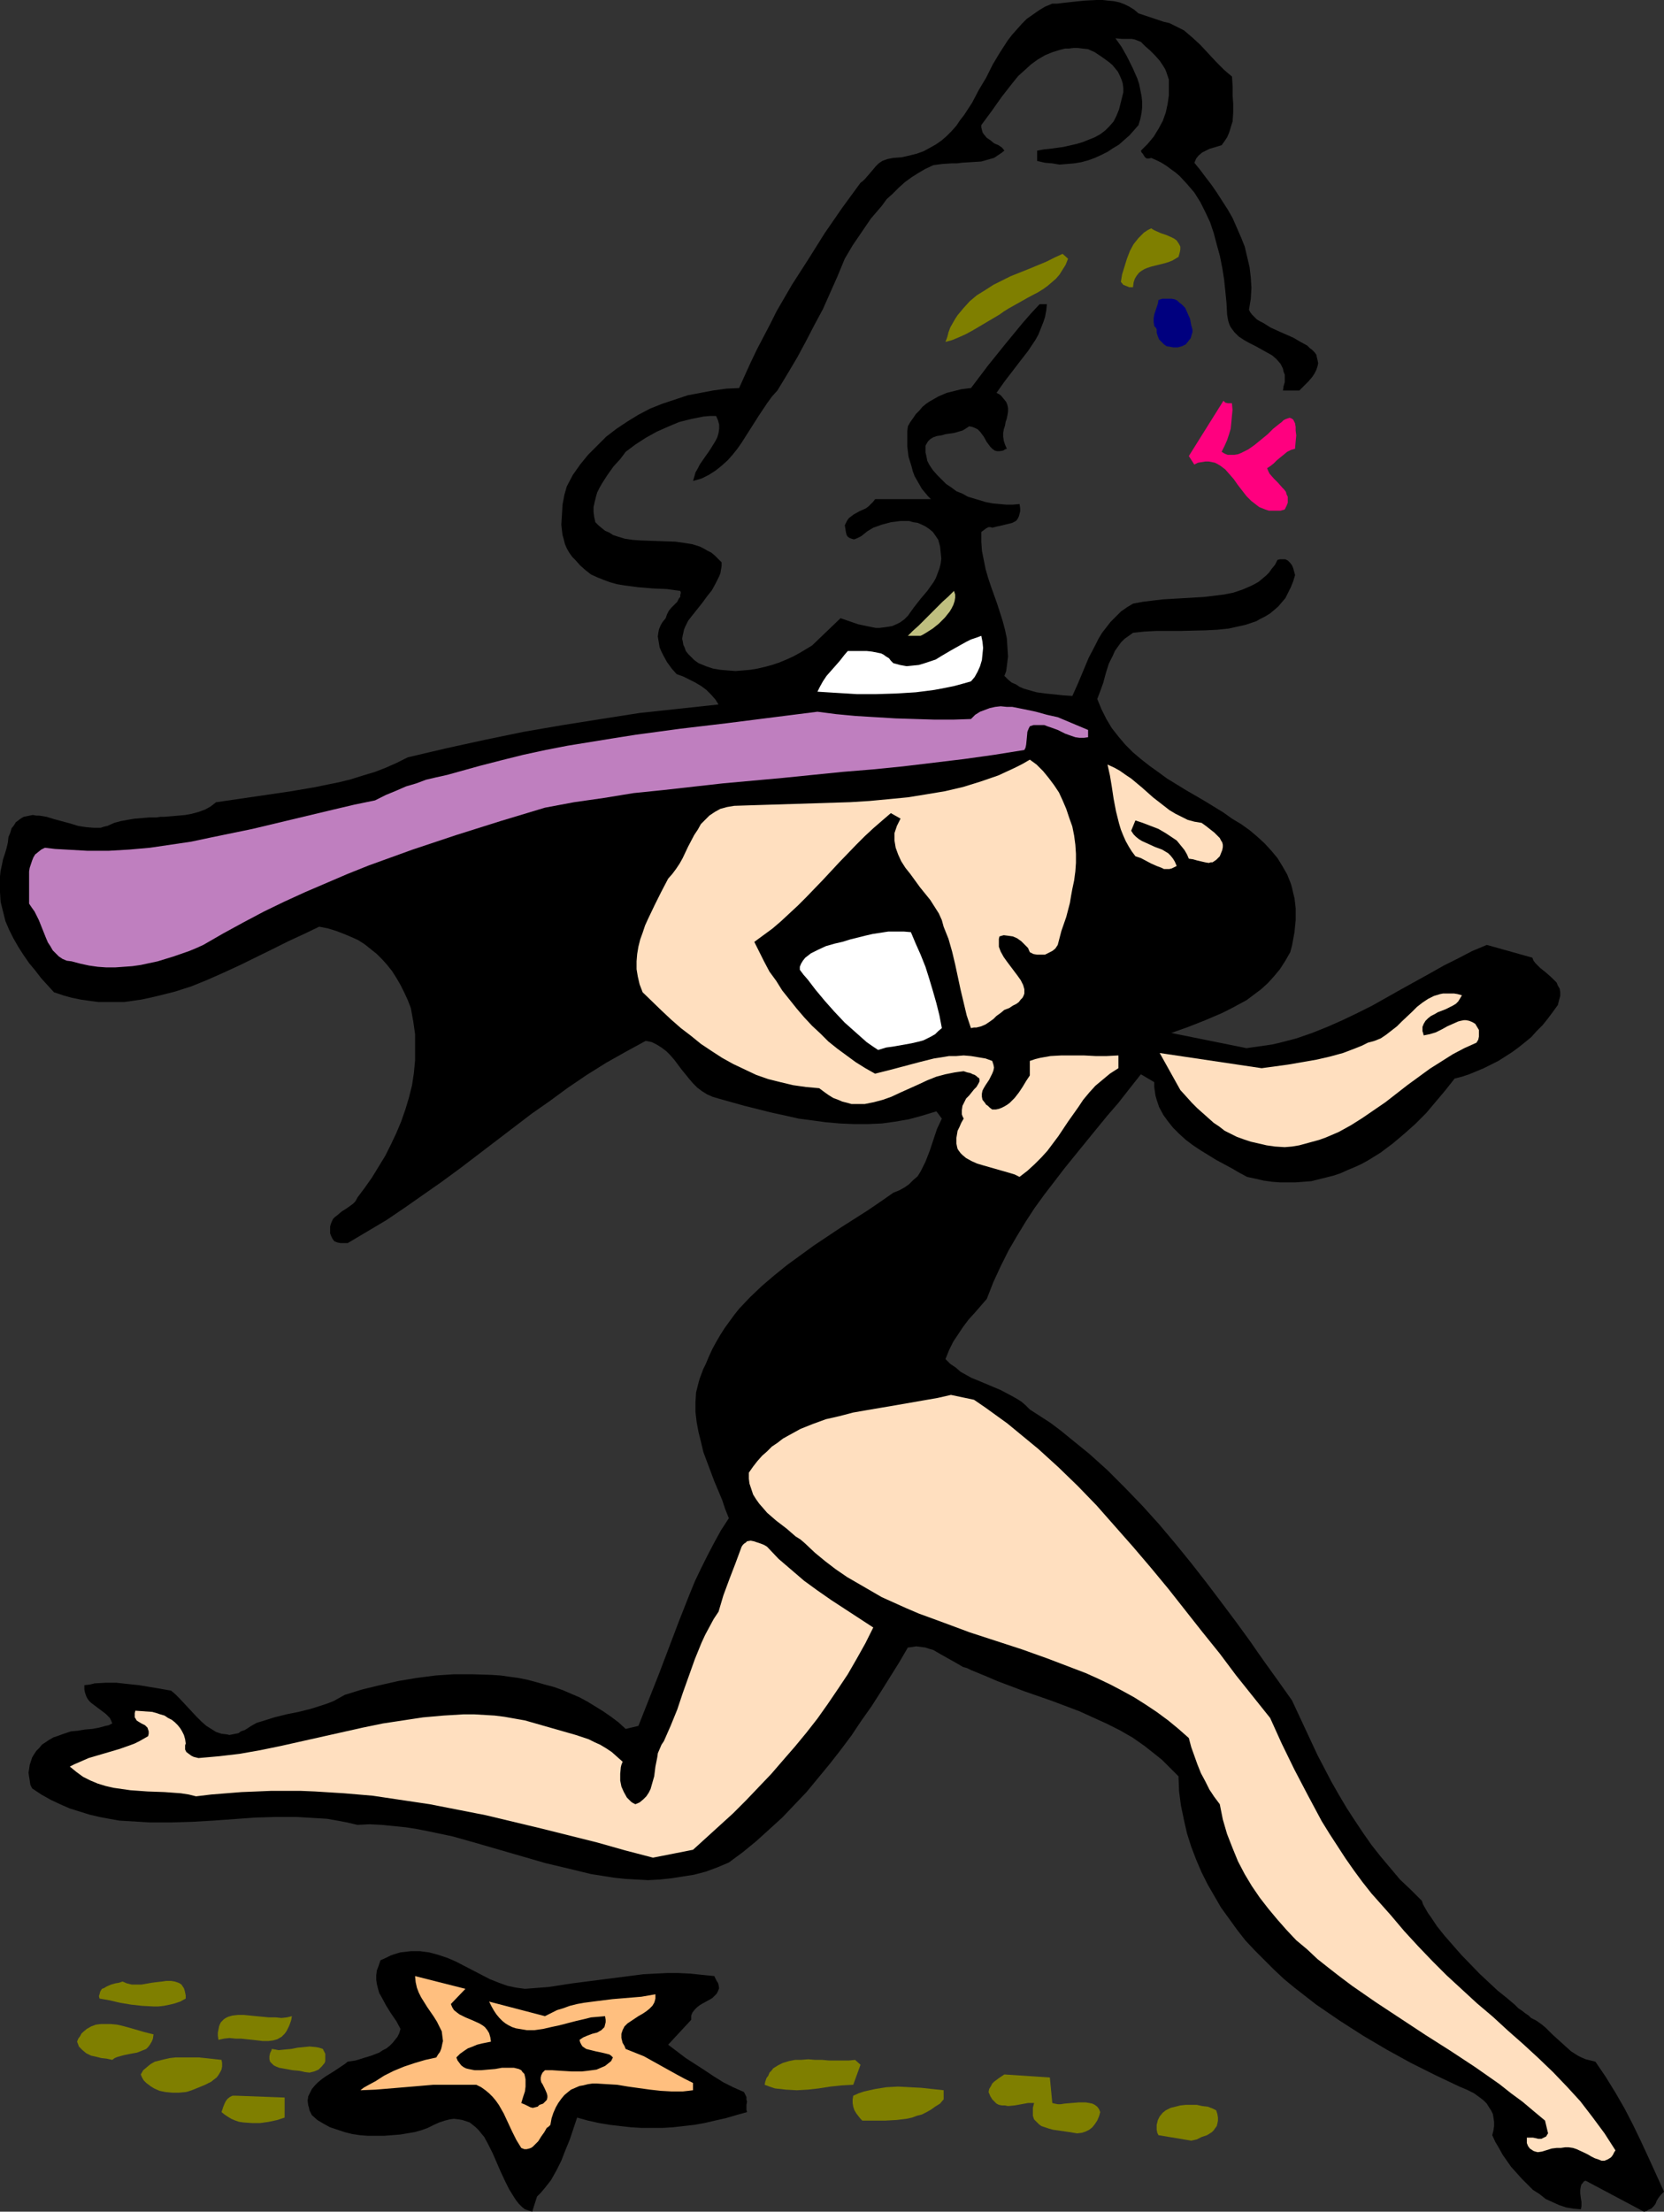 <?xml version="1.0" encoding="UTF-8" standalone="no"?>
<svg
   version="1.0"
   width="117.233mm"
   height="155.711mm"
   id="svg26"
   sodipodi:docname="Running on the Beach.wmf"
   xmlns:inkscape="http://www.inkscape.org/namespaces/inkscape"
   xmlns:sodipodi="http://sodipodi.sourceforge.net/DTD/sodipodi-0.dtd"
   xmlns="http://www.w3.org/2000/svg"
   xmlns:svg="http://www.w3.org/2000/svg">
  <rect width="100%" height="100%" fill="#333333" stroke="none"/>
  <sodipodi:namedview
     id="namedview26"
     pagecolor="#ffffff"
     bordercolor="#000000"
     borderopacity="0.25"
     inkscape:showpageshadow="2"
     inkscape:pageopacity="0.0"
     inkscape:pagecheckerboard="0"
     inkscape:deskcolor="#d1d1d1"
     inkscape:document-units="mm" />
  <defs
     id="defs1">
    <pattern
       id="WMFhbasepattern"
       patternUnits="userSpaceOnUse"
       width="6"
       height="6"
       x="0"
       y="0" />
  </defs>
  <path
     style="fill:#000000;fill-opacity:1;fill-rule:evenodd;stroke:none"
     d="m 307.348,287.955 v 1.293 l 0.162,1.131 0.162,1.131 0.323,1.131 0.646,1.939 1.131,2.101 1.293,1.778 1.293,1.616 1.616,1.616 1.778,1.616 1.939,1.454 1.939,1.293 4.201,2.585 4.201,2.262 1.939,1.131 2.101,1.131 2.262,0.485 2.101,0.485 2.262,0.323 2.101,0.162 h 2.101 2.101 l 2.101,-0.162 2.101,-0.162 1.939,-0.485 1.939,-0.485 1.939,-0.485 1.939,-0.646 1.778,-0.808 1.939,-0.808 1.778,-0.808 1.778,-0.97 3.393,-2.101 3.232,-2.424 3.07,-2.585 2.909,-2.585 2.909,-2.909 2.585,-3.07 2.585,-3.07 2.424,-3.07 1.939,-0.485 1.939,-0.646 1.939,-0.808 1.939,-0.808 1.939,-0.97 1.939,-0.97 1.778,-1.131 1.778,-1.131 1.778,-1.293 1.616,-1.293 1.778,-1.454 1.454,-1.616 1.616,-1.616 1.293,-1.616 1.454,-1.939 1.293,-1.778 0.323,-1.293 0.323,-1.131 v -0.97 l -0.162,-0.97 -0.485,-0.808 -0.323,-0.808 -0.646,-0.646 -0.646,-0.646 -1.454,-1.293 -1.616,-1.293 -0.646,-0.646 -0.646,-0.646 -0.485,-0.646 -0.323,-0.808 -12.119,-3.393 -3.878,1.616 -3.717,1.939 -3.878,1.939 -3.717,2.101 -7.595,4.201 -7.756,4.363 -3.878,1.939 -4.04,1.939 -4.04,1.778 -4.04,1.616 -4.201,1.454 -4.363,1.131 -2.101,0.485 -2.262,0.323 -2.262,0.323 -2.262,0.323 -20.037,-4.04 4.525,-1.616 4.525,-1.778 4.525,-1.939 2.262,-1.131 2.101,-1.131 2.101,-1.131 1.939,-1.454 1.939,-1.454 1.778,-1.616 1.616,-1.778 1.616,-1.939 1.454,-2.262 1.293,-2.262 0.485,-1.778 0.323,-1.778 0.323,-1.778 0.162,-1.616 0.162,-1.616 v -1.454 -1.616 l -0.162,-1.454 -0.162,-1.293 -0.323,-1.293 -0.323,-1.454 -0.323,-1.131 -0.97,-2.424 -1.293,-2.262 -1.293,-2.101 -1.616,-1.939 -1.778,-1.939 -1.939,-1.778 -2.101,-1.778 -2.262,-1.616 -2.424,-1.454 -2.262,-1.616 -5.009,-3.07 -5.009,-2.909 -5.009,-3.07 -2.424,-1.778 -2.262,-1.616 -2.262,-1.778 -2.101,-1.778 -2.101,-2.101 -1.778,-2.101 -1.778,-2.262 -1.454,-2.424 -1.293,-2.585 -1.131,-2.747 0.808,-2.101 0.808,-2.262 0.646,-2.424 0.808,-2.585 1.131,-2.262 0.485,-1.131 0.808,-1.131 0.808,-1.131 0.97,-0.97 1.131,-0.808 1.131,-0.808 3.07,-0.323 3.07,-0.162 h 6.464 l 6.625,-0.162 3.232,-0.162 3.07,-0.323 2.909,-0.646 1.454,-0.323 1.454,-0.485 1.454,-0.485 1.131,-0.646 1.293,-0.646 1.293,-0.808 0.97,-0.808 1.131,-0.97 0.97,-1.131 0.97,-1.131 0.646,-1.293 0.808,-1.616 0.646,-1.616 0.485,-1.616 -0.485,-1.778 -0.323,-0.808 -0.485,-0.646 -0.646,-0.646 -0.646,-0.323 h -0.485 -0.485 -0.485 l -0.646,0.162 -0.646,1.293 -0.808,0.97 -0.808,1.131 -0.808,0.808 -0.97,0.808 -0.97,0.808 -1.131,0.646 -0.97,0.485 -2.262,0.97 -2.424,0.808 -2.424,0.485 -2.585,0.323 -2.747,0.323 -2.747,0.162 -2.747,0.162 -2.747,0.162 -2.747,0.162 -2.747,0.323 -2.585,0.323 -2.585,0.485 -1.616,0.97 -1.616,1.131 -1.293,1.293 -1.454,1.454 -1.131,1.454 -1.131,1.454 -0.97,1.616 -0.808,1.616 -1.778,3.393 -2.909,6.948 -1.454,3.232 -2.424,-0.162 -4.686,-0.485 -2.424,-0.323 -2.262,-0.646 -1.131,-0.323 -1.131,-0.485 -0.97,-0.646 -1.131,-0.485 -0.97,-0.808 -0.97,-0.97 0.485,-1.293 0.162,-1.293 0.323,-2.585 -0.162,-2.424 -0.162,-2.424 -0.485,-2.262 -0.646,-2.424 -1.454,-4.525 -1.616,-4.525 -0.808,-2.424 -0.646,-2.262 -0.485,-2.424 -0.485,-2.424 -0.162,-2.424 v -2.585 l 1.293,-0.97 0.323,-0.162 0.323,-0.162 h 0.485 l 0.485,0.162 1.293,-0.323 1.454,-0.323 1.293,-0.323 1.293,-0.323 0.646,-0.323 0.485,-0.323 0.323,-0.485 0.323,-0.646 0.162,-0.646 0.162,-0.646 v -0.808 l -0.162,-1.131 -1.778,0.162 h -1.778 l -1.778,-0.162 -1.778,-0.162 -1.778,-0.323 -1.616,-0.485 -1.616,-0.485 -1.616,-0.485 -1.454,-0.808 -1.616,-0.646 -1.293,-0.97 -1.454,-0.97 -1.131,-1.131 -1.293,-1.293 -1.131,-1.293 -0.97,-1.454 -0.485,-0.97 -0.162,-0.808 -0.162,-0.808 -0.162,-0.646 v -1.131 -0.646 l 0.162,-0.323 0.485,-0.808 0.646,-0.646 0.808,-0.485 0.97,-0.323 1.131,-0.162 1.131,-0.323 2.262,-0.323 1.131,-0.323 1.131,-0.323 0.808,-0.485 0.97,-0.646 0.808,0.162 0.808,0.323 0.646,0.323 0.646,0.646 0.97,1.293 0.808,1.454 0.485,0.646 0.485,0.646 0.485,0.485 0.646,0.485 0.646,0.162 h 0.646 l 0.97,-0.162 0.485,-0.323 0.485,-0.162 -0.485,-1.131 -0.323,-0.97 -0.162,-1.131 v -0.97 l 0.162,-0.97 0.323,-0.97 0.162,-0.97 0.323,-0.97 0.162,-0.808 0.162,-0.97 v -0.97 l -0.162,-0.808 -0.323,-0.808 -0.646,-0.808 -0.808,-0.97 -0.485,-0.323 -0.646,-0.323 1.939,-2.747 0.97,-1.293 1.131,-1.454 2.101,-2.747 2.262,-2.909 1.939,-2.909 0.808,-1.454 0.646,-1.616 0.646,-1.616 0.485,-1.454 0.323,-1.778 0.162,-1.616 h -1.939 l -2.262,2.424 -2.262,2.585 -2.262,2.747 -2.262,2.747 -4.686,5.817 -4.525,5.979 -1.293,0.162 -1.293,0.162 -1.293,0.323 -1.293,0.323 -1.293,0.323 -1.131,0.485 -1.131,0.485 -1.131,0.646 -1.131,0.646 -0.97,0.646 -0.97,0.808 -0.808,0.97 -0.97,0.97 -0.646,0.97 -0.808,1.131 -0.646,1.131 -0.162,1.293 v 1.454 2.585 l 0.323,2.747 0.808,2.585 0.323,1.293 0.485,1.293 0.646,1.131 0.646,1.131 0.646,1.131 0.808,0.97 0.808,0.97 0.808,0.808 h -14.866 l -0.485,0.646 -0.646,0.646 -0.646,0.646 -0.646,0.485 -1.778,0.808 -1.454,0.808 -0.646,0.485 -0.646,0.485 -0.485,0.646 -0.323,0.646 -0.323,0.646 0.162,0.97 0.162,0.97 0.162,0.646 0.323,0.485 0.485,0.323 0.485,0.162 0.485,0.162 h 0.323 l 0.808,-0.323 0.97,-0.485 1.616,-1.293 0.808,-0.485 0.808,-0.485 2.262,-0.808 2.424,-0.646 1.293,-0.162 1.131,-0.162 h 1.131 1.293 l 1.131,0.323 1.131,0.162 1.131,0.485 0.97,0.485 0.97,0.646 0.97,0.808 0.808,1.131 0.646,0.97 0.485,1.778 0.162,1.616 0.162,1.616 -0.162,1.293 -0.323,1.293 -0.485,1.293 -0.485,1.293 -0.646,1.131 -1.616,2.262 -1.778,2.101 -1.778,2.262 -1.616,2.262 -0.97,0.97 -1.131,0.808 -0.97,0.485 -1.131,0.485 -0.97,0.162 -1.131,0.162 -1.293,0.162 h -0.97 l -2.424,-0.485 -2.262,-0.485 -4.686,-1.616 -7.595,7.272 -1.616,0.97 -1.616,0.97 -1.778,0.97 -1.778,0.808 -1.939,0.808 -1.939,0.646 -1.778,0.485 -2.101,0.485 -1.939,0.323 -1.939,0.162 -1.939,0.162 -2.101,-0.162 -1.939,-0.162 -1.939,-0.323 -1.939,-0.646 -1.939,-0.808 -1.131,-0.808 -0.808,-0.808 -0.808,-0.808 -0.646,-0.808 -0.323,-0.97 -0.323,-0.646 -0.162,-0.97 -0.162,-0.646 0.162,-0.97 0.162,-0.646 0.162,-0.808 0.323,-0.808 0.808,-1.616 1.131,-1.454 1.293,-1.616 1.293,-1.616 1.293,-1.778 1.293,-1.616 0.97,-1.778 0.97,-1.939 0.323,-0.808 0.162,-0.97 0.162,-0.97 v -0.97 l -0.97,-0.97 -0.808,-0.808 -0.97,-0.808 -0.97,-0.485 -1.131,-0.646 -0.97,-0.485 -2.101,-0.646 -2.101,-0.323 -2.262,-0.323 -4.686,-0.162 -4.525,-0.162 -2.262,-0.162 -2.101,-0.323 -2.101,-0.646 -0.97,-0.323 -0.97,-0.646 -1.131,-0.485 -0.808,-0.646 -0.97,-0.808 -0.808,-0.808 -0.323,-1.454 -0.162,-1.293 v -1.293 l 0.323,-1.454 0.323,-1.293 0.323,-1.131 0.646,-1.293 0.646,-1.131 1.454,-2.262 1.616,-2.262 1.778,-1.939 1.454,-1.939 2.585,-1.939 2.747,-1.778 2.909,-1.616 2.909,-1.293 3.07,-1.293 3.232,-0.808 1.616,-0.323 1.616,-0.323 1.778,-0.162 h 1.616 l 0.485,1.131 0.323,1.131 v 1.131 l -0.162,1.131 -0.323,1.131 -0.485,0.97 -1.293,2.101 -0.646,0.97 -0.808,1.131 -1.454,2.101 -0.485,0.97 -0.646,1.131 -0.323,1.131 -0.323,1.131 2.262,-0.646 1.939,-0.97 1.778,-1.131 1.616,-1.293 1.616,-1.454 1.293,-1.454 1.293,-1.616 1.131,-1.616 2.262,-3.555 2.262,-3.555 2.262,-3.393 1.293,-1.778 1.454,-1.616 2.747,-4.525 2.585,-4.363 2.262,-4.201 2.262,-4.363 2.262,-4.201 1.939,-4.363 1.939,-4.363 1.939,-4.686 2.101,-3.555 2.424,-3.555 2.424,-3.555 2.909,-3.393 1.293,-1.778 1.616,-1.454 1.616,-1.616 1.616,-1.454 1.778,-1.293 1.778,-1.131 1.939,-1.131 2.101,-0.97 2.424,-0.323 2.585,-0.162 h 1.293 l 1.293,-0.162 2.585,-0.162 2.585,-0.162 1.131,-0.323 1.131,-0.323 1.131,-0.323 0.97,-0.646 0.97,-0.646 0.808,-0.646 -0.646,-0.808 -0.97,-0.646 -1.131,-0.485 -0.97,-0.808 -0.97,-0.646 -0.808,-0.97 -0.323,-0.485 -0.162,-0.646 -0.162,-0.646 V 33.288 l 2.747,-3.717 2.747,-3.878 2.909,-3.717 1.454,-1.778 1.616,-1.454 1.778,-1.616 1.778,-1.293 1.939,-1.131 1.939,-0.808 2.101,-0.646 1.293,-0.323 h 0.97 l 1.293,-0.162 h 1.131 l 1.293,0.162 1.454,0.162 1.778,0.808 1.939,1.293 1.778,1.293 0.97,0.808 1.454,1.778 0.485,0.97 0.485,1.131 0.323,0.97 0.162,1.293 v 1.131 l -0.323,1.293 -0.323,1.293 -0.485,1.939 -0.646,1.616 -0.808,1.616 -1.131,1.293 -1.131,1.131 -1.293,0.97 -1.454,0.808 -1.616,0.646 -1.616,0.646 -1.616,0.485 -3.555,0.808 -3.555,0.485 -1.616,0.162 -1.778,0.323 v 2.747 l 2.101,0.485 1.939,0.162 1.939,0.323 1.939,-0.162 1.939,-0.162 1.939,-0.323 1.778,-0.485 1.778,-0.646 1.778,-0.808 1.616,-0.808 1.454,-0.97 1.616,-0.97 1.454,-1.293 1.293,-1.131 1.293,-1.454 1.131,-1.293 0.485,-1.616 0.323,-1.616 0.162,-1.454 v -1.616 l -0.162,-1.454 -0.323,-1.616 -0.323,-1.616 -0.485,-1.454 -0.646,-1.454 -0.646,-1.454 -1.454,-2.909 -1.454,-2.585 -1.616,-2.262 1.778,0.162 h 1.778 0.808 l 0.808,0.162 0.808,0.323 0.808,0.323 1.131,1.131 1.293,1.131 1.293,1.293 1.293,1.454 0.97,1.454 0.485,0.808 0.323,0.808 0.323,0.97 0.323,0.97 v 0.97 1.131 2.101 l -0.323,2.262 -0.485,2.262 -0.808,2.262 -1.131,2.101 -1.293,2.101 -1.616,1.939 -1.778,1.778 0.162,0.485 0.323,0.323 0.485,0.808 0.323,0.323 0.323,0.162 h 0.485 l 0.646,-0.162 1.454,0.646 1.293,0.646 1.293,0.808 1.293,0.97 1.131,0.808 1.131,0.97 1.939,2.101 1.939,2.262 1.616,2.585 1.293,2.585 1.293,2.747 0.97,2.909 0.808,3.07 0.808,2.909 0.646,3.232 0.485,3.07 0.323,3.07 0.323,3.232 0.162,3.07 0.162,0.97 0.162,0.808 0.323,0.97 0.323,0.646 0.485,0.646 0.485,0.646 1.131,1.131 1.454,0.97 1.454,0.808 1.616,0.808 1.454,0.808 1.454,0.808 1.454,0.808 1.131,0.97 1.131,1.293 0.323,0.646 0.323,0.646 0.162,0.808 0.323,0.808 v 0.97 0.97 l -0.323,1.131 -0.162,1.131 h 4.363 l 1.293,-1.293 1.131,-1.131 0.97,-1.131 0.646,-0.97 0.485,-0.97 0.323,-0.97 0.162,-0.808 -0.162,-0.808 -0.162,-0.646 -0.162,-0.808 -0.485,-0.646 -0.646,-0.646 -0.646,-0.485 -0.646,-0.646 -1.778,-0.97 -1.939,-1.131 -4.04,-1.778 -2.101,-0.97 -1.778,-1.131 -0.97,-0.485 -0.808,-0.485 -0.646,-0.646 -0.646,-0.646 -0.485,-0.646 -0.323,-0.646 0.485,-2.909 0.162,-2.909 -0.162,-2.747 -0.323,-2.747 -0.646,-2.747 -0.646,-2.747 -0.97,-2.424 -1.131,-2.585 -1.131,-2.585 -1.293,-2.262 -1.454,-2.262 -1.454,-2.262 -1.454,-2.101 -1.616,-2.101 -1.454,-1.939 -1.454,-1.778 0.485,-1.131 0.646,-0.808 0.97,-0.808 0.97,-0.485 0.97,-0.485 1.131,-0.323 2.101,-0.646 0.808,-1.131 0.646,-0.97 0.485,-1.131 0.323,-0.97 0.323,-1.131 0.323,-0.97 0.162,-2.424 v -2.262 l -0.162,-2.262 v -2.424 l -0.162,-2.585 -0.97,-0.808 -1.131,-0.97 -2.101,-2.101 -2.101,-2.262 -2.101,-2.262 -2.101,-1.939 L 316.398,9.049 315.266,8.08 313.974,7.433 312.681,6.787 311.388,6.14 309.934,5.817 303.147,3.555 302.016,2.585 300.723,1.778 299.43,1.131 298.138,0.646 296.683,0.323 295.067,0.162 293.613,0 h -1.616 l -3.232,0.162 -3.07,0.323 -2.909,0.323 -1.293,0.162 h -1.293 l -1.939,0.808 -1.616,0.97 -1.616,1.131 -1.616,1.131 -1.293,1.293 -1.293,1.454 -1.293,1.454 -1.131,1.454 -2.101,3.232 -1.939,3.232 -1.778,3.555 -1.939,3.232 -1.778,3.393 -2.101,3.232 -1.131,1.454 -0.97,1.454 -1.293,1.454 -1.293,1.293 -1.293,1.131 -1.616,1.131 -1.454,0.808 -1.778,0.97 -1.778,0.646 -1.939,0.485 -2.101,0.485 -2.262,0.162 -0.808,0.162 -0.808,0.162 -1.293,0.485 -0.97,0.646 -0.808,0.808 -0.808,0.97 -0.97,1.131 -0.97,1.131 -0.646,0.646 -0.646,0.485 -4.848,6.625 -4.686,6.787 -4.363,6.948 -4.363,6.787 -4.04,6.948 -1.778,3.555 -1.778,3.393 -1.778,3.393 -1.616,3.393 -1.616,3.555 -1.454,3.232 -3.393,0.162 -3.555,0.485 -3.393,0.646 -3.393,0.646 -3.393,1.131 -3.393,1.131 -3.232,1.293 -3.07,1.616 -2.909,1.778 -2.909,1.939 -2.747,2.101 -2.424,2.424 -2.424,2.424 -2.101,2.585 -1.939,2.747 -1.616,3.07 -0.646,2.262 -0.485,2.585 -0.162,2.747 -0.162,2.585 0.162,1.454 0.162,1.293 0.323,1.131 0.323,1.293 0.485,1.131 0.646,1.131 0.808,1.131 0.808,0.808 1.293,1.454 1.454,1.293 1.454,1.131 1.778,0.808 1.616,0.646 1.778,0.646 1.778,0.485 1.939,0.323 3.717,0.485 3.878,0.323 3.717,0.162 3.555,0.485 0.162,0.485 -0.162,0.646 v 0.485 l -0.323,0.323 -0.485,0.97 -0.808,0.808 -0.808,0.808 -0.646,0.808 -0.485,0.97 -0.162,0.485 -0.162,0.485 -0.808,0.97 -0.485,0.808 -0.485,1.131 -0.162,0.808 -0.162,1.131 0.162,0.97 0.162,0.97 0.162,0.97 0.485,1.131 0.485,0.97 0.97,1.778 1.293,1.778 1.293,1.454 1.778,0.646 1.616,0.808 1.616,0.808 1.616,0.97 1.293,0.97 1.293,1.293 1.131,1.293 0.808,1.293 -10.504,1.131 -10.504,1.131 -10.342,1.616 -10.18,1.616 -10.342,1.778 -10.18,2.101 -10.342,2.262 -10.342,2.424 -2.909,1.454 -2.909,1.293 -2.909,1.131 -3.232,0.97 -3.07,0.97 -3.232,0.808 -3.232,0.646 -3.07,0.646 -6.625,1.131 -6.625,0.97 -6.625,0.97 -6.625,0.97 -1.454,1.131 -1.454,0.808 -1.778,0.646 -1.778,0.485 -1.778,0.323 -1.778,0.162 -3.878,0.323 h -0.97 l -0.97,0.162 h -1.939 l -3.878,0.323 -1.939,0.323 -1.778,0.323 -1.778,0.485 -1.778,0.808 -0.808,0.162 -0.97,0.323 h -0.808 -1.131 l -1.939,-0.162 -2.101,-0.323 -2.101,-0.646 -4.201,-1.131 -2.101,-0.646 -1.939,-0.323 H 9.696 l -0.97,-0.162 -0.808,0.162 -0.808,0.162 -0.808,0.162 -0.808,0.485 -0.646,0.485 -0.646,0.485 -0.485,0.808 -0.646,0.808 -0.323,1.131 -0.485,1.131 -0.162,1.454 -0.323,1.454 -0.485,1.616 -0.485,1.454 -0.323,1.616 -0.323,1.454 L 0,233.176 v 1.293 2.909 l 0.162,2.585 0.646,2.585 0.646,2.585 0.97,2.262 1.131,2.262 1.293,2.262 1.454,2.262 1.454,2.101 1.616,1.939 1.616,2.101 3.393,3.717 2.424,0.808 2.262,0.646 2.424,0.485 2.262,0.323 2.424,0.323 h 2.262 2.262 2.424 l 2.262,-0.323 2.262,-0.323 2.262,-0.485 2.101,-0.485 4.525,-1.131 4.525,-1.454 4.363,-1.778 4.363,-1.939 4.201,-1.939 8.564,-4.201 4.201,-2.101 4.201,-1.939 4.04,-1.939 2.424,0.485 2.101,0.646 2.101,0.808 1.939,0.808 1.778,0.808 1.778,1.131 1.616,1.293 1.616,1.293 1.454,1.454 1.293,1.454 1.293,1.616 1.131,1.778 1.131,1.939 0.97,1.939 0.97,2.101 0.808,2.101 0.646,3.555 0.485,3.393 v 3.393 3.555 l -0.323,3.393 -0.485,3.232 -0.808,3.232 -0.97,3.232 -1.131,3.232 -1.293,3.07 -1.454,3.07 -1.454,2.909 -1.778,2.909 -1.778,2.909 -1.939,2.747 -1.939,2.585 -0.323,0.646 -0.323,0.485 -0.485,0.485 -0.646,0.485 -1.131,0.808 -1.293,0.808 -1.131,0.97 -0.646,0.485 -0.485,0.485 -0.323,0.646 -0.323,0.808 -0.162,0.646 v 0.97 0.808 l 0.323,0.808 0.323,0.646 0.485,0.646 0.808,0.323 0.808,0.162 h 0.808 1.131 l 5.171,-3.07 5.171,-3.07 5.009,-3.393 4.848,-3.393 4.848,-3.393 4.848,-3.555 9.534,-7.272 9.534,-7.272 4.848,-3.393 4.848,-3.555 5.009,-3.393 5.171,-3.232 5.171,-2.909 5.333,-2.909 1.616,0.323 1.293,0.646 1.293,0.808 1.293,0.97 0.97,0.97 1.131,1.293 1.939,2.585 2.101,2.585 0.97,1.131 1.131,1.131 1.293,0.97 1.293,0.808 1.454,0.646 1.616,0.485 6.948,1.939 7.11,1.778 3.717,0.808 3.555,0.808 3.717,0.485 3.555,0.485 3.717,0.323 3.717,0.162 h 3.717 l 3.717,-0.162 3.555,-0.485 3.717,-0.646 3.555,-0.97 3.717,-1.131 1.454,1.939 -1.293,2.747 -0.97,2.909 -0.97,2.909 -1.131,2.909 -0.646,1.293 -0.646,1.293 -0.808,1.293 -1.131,0.97 -1.131,1.131 -1.131,0.808 -1.454,0.808 -1.616,0.646 -3.232,2.262 -3.555,2.424 -7.11,4.525 -7.272,4.848 -3.555,2.585 -3.555,2.585 -3.393,2.747 -3.232,2.747 -3.232,3.07 -2.909,3.07 -1.293,1.616 -1.293,1.778 -1.293,1.778 -1.131,1.778 -1.131,1.939 -0.97,1.778 -0.97,2.101 -0.808,1.939 -0.646,1.293 -0.97,2.585 -0.323,1.131 -0.646,2.585 -0.162,2.585 v 2.585 l 0.323,2.747 0.485,2.585 0.646,2.585 0.646,2.747 0.97,2.585 1.939,5.171 2.101,5.009 0.808,2.424 0.97,2.424 -2.101,3.232 -1.778,3.232 -1.778,3.393 -1.778,3.555 -1.616,3.393 -1.454,3.555 -2.747,6.948 -5.333,14.058 -2.747,6.948 -2.747,6.948 -3.393,0.808 -1.939,-1.778 -1.939,-1.454 -2.101,-1.454 -2.101,-1.293 -2.101,-1.293 -2.101,-1.131 -2.262,-0.97 -2.262,-0.97 -2.262,-0.808 -2.424,-0.646 -2.262,-0.646 -2.424,-0.646 -2.424,-0.485 -2.424,-0.323 -2.262,-0.323 -2.424,-0.162 -5.009,-0.162 H 120.871 l -4.848,0.323 -5.009,0.646 -4.848,0.808 -5.009,1.131 -4.686,1.131 -4.686,1.454 -1.454,0.808 -1.454,0.808 -1.616,0.646 -1.454,0.485 -3.07,0.97 -3.232,0.808 -3.232,0.646 -3.232,0.808 -3.07,0.97 -1.616,0.485 -1.454,0.808 -0.97,0.646 -0.808,0.485 -0.97,0.323 -0.646,0.485 -0.808,0.162 -1.616,0.323 -0.646,-0.162 -1.454,-0.162 -1.454,-0.485 -1.293,-0.808 -1.293,-0.808 -1.293,-1.131 -1.293,-1.293 -2.262,-2.424 -2.262,-2.424 -1.131,-1.131 -1.131,-0.97 -2.747,-0.485 -2.909,-0.485 -2.909,-0.485 -3.07,-0.323 -2.909,-0.323 H 28.117 l -2.909,0.162 -1.293,0.323 -1.454,0.162 v 1.131 l 0.162,0.808 0.323,0.97 0.323,0.646 0.485,0.646 0.485,0.485 1.293,0.97 0.646,0.485 0.646,0.485 1.293,0.97 0.485,0.485 0.646,0.646 0.323,0.646 0.323,0.808 -0.97,0.485 -0.808,0.162 -1.778,0.485 -1.778,0.323 -1.939,0.162 -1.939,0.323 -1.778,0.162 -1.939,0.646 -1.778,0.646 -0.97,0.323 -1.131,0.646 -0.97,0.646 -0.97,0.646 -0.646,0.808 -0.808,0.808 -0.646,0.97 -0.485,0.808 -0.323,0.97 -0.323,0.97 -0.162,1.131 -0.162,0.97 0.162,1.131 0.162,0.97 0.162,1.131 0.485,0.97 2.424,1.616 2.585,1.454 2.424,1.131 2.585,1.131 2.585,0.808 2.585,0.808 2.747,0.646 2.585,0.485 2.747,0.485 2.747,0.162 2.747,0.162 2.585,0.162 h 5.656 l 5.494,-0.162 5.656,-0.323 11.15,-0.808 5.494,-0.162 h 5.656 l 2.747,0.162 2.747,0.162 2.585,0.162 2.747,0.485 2.585,0.485 2.747,0.646 3.232,-0.162 3.232,0.162 3.232,0.323 3.232,0.323 3.07,0.485 3.232,0.646 6.141,1.293 6.302,1.778 6.141,1.778 12.281,3.555 6.141,1.454 5.979,1.454 3.07,0.485 3.07,0.485 3.07,0.323 2.909,0.162 3.07,0.162 3.07,-0.162 3.07,-0.323 3.07,-0.485 3.07,-0.485 3.07,-0.808 3.07,-1.131 3.07,-1.293 3.717,-2.747 3.555,-2.909 3.393,-3.07 3.555,-3.232 3.232,-3.393 3.232,-3.393 3.07,-3.717 3.07,-3.717 2.909,-3.717 2.909,-3.878 2.585,-3.878 2.747,-3.878 2.585,-4.04 2.424,-3.878 2.424,-3.878 2.262,-3.878 1.293,-0.162 0.97,-0.162 1.293,0.162 1.131,0.162 0.97,0.323 1.131,0.323 1.939,1.131 4.04,2.262 1.939,1.131 1.131,0.323 0.97,0.485 3.555,1.454 3.393,1.454 7.272,2.747 7.433,2.585 7.272,2.747 3.555,1.616 3.555,1.616 3.555,1.778 3.393,1.939 3.232,2.262 3.07,2.424 1.616,1.293 1.454,1.454 1.454,1.454 1.454,1.454 0.162,4.04 0.485,3.717 0.808,3.878 0.808,3.555 1.131,3.555 1.293,3.393 1.454,3.393 1.616,3.232 1.778,3.07 1.778,3.07 2.101,2.909 2.101,2.909 2.262,2.909 2.424,2.585 2.585,2.585 2.585,2.585 2.747,2.585 2.747,2.262 2.909,2.262 2.909,2.262 3.07,2.101 3.07,2.101 6.302,4.04 6.302,3.717 6.464,3.555 6.464,3.232 6.464,3.07 1.939,0.808 1.939,0.97 1.778,1.293 0.808,0.646 0.808,0.808 0.485,0.808 0.646,0.97 0.485,0.97 0.162,0.97 0.162,1.131 v 1.131 l -0.162,1.131 -0.323,1.293 0.808,1.778 0.97,1.616 0.97,1.778 1.131,1.616 1.131,1.616 1.454,1.616 1.454,1.616 1.454,1.454 1.454,1.454 1.778,1.131 1.616,1.293 1.778,0.808 1.778,0.808 1.939,0.646 1.939,0.323 1.939,0.162 0.162,-0.808 v -1.131 l -0.162,-0.97 -0.162,-1.293 v -0.97 l 0.162,-0.97 0.162,-0.485 0.323,-0.323 0.323,-0.485 0.485,-0.162 15.513,8.241 0.646,-0.162 0.485,-0.323 0.808,-0.323 0.646,-0.646 0.485,-0.646 0.323,-0.808 0.485,-0.808 0.646,-0.808 0.808,-0.808 -4.04,-8.888 -2.101,-4.525 -2.101,-4.363 -2.262,-4.363 -2.424,-4.201 -2.585,-4.201 -2.747,-4.04 -1.293,-0.323 -1.293,-0.323 -1.131,-0.485 -0.97,-0.485 -1.778,-1.131 -1.616,-1.454 -1.616,-1.454 -1.778,-1.616 -1.778,-1.778 -0.97,-0.808 -1.131,-0.808 -0.485,-0.323 -0.646,-0.323 -0.646,-0.323 -0.646,-0.646 -0.97,-0.646 -0.808,-0.646 -0.97,-0.646 -0.97,-0.97 -2.101,-1.778 -2.424,-1.939 -2.424,-2.262 -2.424,-2.262 -4.848,-5.009 -2.262,-2.585 -2.262,-2.585 -1.939,-2.424 -1.616,-2.424 -0.808,-1.131 -0.646,-1.131 -0.646,-1.131 -0.323,-0.97 -2.909,-2.909 -2.909,-2.747 -2.585,-3.07 -2.585,-3.07 -2.424,-3.07 -2.262,-3.232 -2.262,-3.393 -2.101,-3.232 -2.101,-3.555 -1.939,-3.393 -3.717,-7.11 -3.393,-7.272 -3.393,-7.272 -3.555,-5.009 -3.717,-5.171 -1.939,-2.747 -1.778,-2.585 -3.878,-5.332 -3.878,-5.171 -4.04,-5.333 -4.04,-5.171 -4.201,-5.171 -4.363,-5.171 -4.525,-5.009 -4.525,-4.686 -4.686,-4.686 -4.848,-4.363 -5.171,-4.201 -2.585,-2.101 -2.585,-1.939 -2.747,-1.778 -2.747,-1.778 -1.131,-1.131 -1.131,-0.97 -1.293,-0.808 -1.454,-0.808 -2.747,-1.454 -3.07,-1.293 -3.07,-1.293 -1.616,-0.646 -1.454,-0.808 -1.454,-0.808 -1.293,-1.131 -1.454,-0.97 -1.293,-1.293 0.97,-2.424 1.131,-2.262 1.293,-1.939 1.293,-1.939 1.454,-1.939 1.616,-1.778 3.232,-3.717 1.778,-4.525 1.939,-4.201 2.101,-4.201 2.262,-3.878 2.262,-3.717 2.424,-3.717 2.585,-3.555 5.333,-6.948 2.747,-3.393 5.656,-6.948 2.909,-3.555 3.07,-3.555 2.909,-3.717 3.07,-3.878 z"
     id="path1" />
  <path
     style="fill:#7f7f00;fill-opacity:1;fill-rule:evenodd;stroke:none"
     d="m 313.812,68.353 -0.808,0.485 -0.808,0.485 -0.808,0.323 -0.97,0.323 -1.939,0.485 -1.939,0.485 -0.97,0.323 -0.808,0.323 -0.808,0.485 -0.646,0.485 -0.646,0.808 -0.485,0.808 -0.323,0.97 -0.162,1.293 h -0.97 l -0.808,-0.323 -0.808,-0.323 -0.646,-0.808 0.323,-1.939 0.646,-2.101 0.646,-2.101 0.808,-2.101 0.97,-1.778 0.646,-0.808 0.646,-0.808 0.808,-0.808 0.646,-0.646 0.97,-0.646 0.97,-0.485 0.485,0.323 0.646,0.323 1.454,0.646 1.454,0.485 1.454,0.646 0.646,0.323 0.646,0.485 0.323,0.485 0.323,0.485 0.323,0.646 v 0.808 l -0.162,0.808 z"
     id="path2" />
  <path
     style="fill:#7f7f00;fill-opacity:1;fill-rule:evenodd;stroke:none"
     d="m 284.402,68.838 -0.646,1.616 -0.808,1.293 -0.808,1.293 -0.97,1.131 -1.131,0.97 -1.131,0.97 -1.131,0.808 -1.293,0.808 -2.747,1.454 -2.585,1.454 -2.585,1.454 -1.293,0.808 -1.131,0.808 -3.555,2.101 -3.555,2.101 -1.778,0.97 -1.778,0.808 -1.939,0.808 -1.778,0.485 0.485,-1.293 0.323,-1.293 0.485,-1.293 0.646,-1.131 0.646,-1.131 0.646,-0.97 1.616,-1.939 1.616,-1.778 1.939,-1.616 2.101,-1.293 2.262,-1.454 2.262,-1.131 2.262,-1.131 4.848,-1.939 4.686,-1.939 2.262,-1.131 2.101,-0.97 z"
     id="path3" />
  <path
     style="fill:#00007f;fill-opacity:1;fill-rule:evenodd;stroke:none"
     d="m 317.206,86.613 0.162,0.485 0.162,0.646 v 0.646 l -0.162,0.485 -0.323,1.131 -0.646,0.808 -0.646,0.808 -0.97,0.485 -1.131,0.323 h -1.293 l -0.808,-0.162 -0.97,-0.162 -0.646,-0.485 -0.646,-0.646 -0.646,-0.646 -0.323,-0.808 -0.323,-0.97 v -0.97 l -0.323,-0.485 -0.323,-0.323 -0.162,-1.131 v -0.97 l 0.162,-0.97 0.646,-1.939 0.323,-0.97 0.162,-0.97 0.97,-0.323 h 0.97 0.808 0.808 l 0.808,0.162 0.646,0.323 0.485,0.485 0.646,0.485 0.485,0.485 0.485,0.485 0.646,1.454 0.646,1.454 z"
     id="path4" />
  <path
     style="fill:#ff007f;fill-opacity:1;fill-rule:evenodd;stroke:none"
     d="m 328.032,107.296 0.162,1.778 -0.162,1.616 -0.162,1.778 -0.162,1.616 -0.485,1.616 -0.485,1.454 -0.646,1.454 -0.808,1.616 0.808,0.485 0.808,0.323 h 0.97 0.808 l 0.97,-0.162 0.808,-0.323 0.97,-0.485 0.97,-0.485 1.616,-1.131 1.778,-1.454 1.778,-1.454 1.454,-1.454 1.616,-1.293 0.646,-0.485 0.485,-0.485 0.646,-0.323 0.485,-0.162 0.485,-0.162 0.485,0.162 0.485,0.323 0.162,0.323 0.323,0.646 0.162,0.97 v 0.97 l 0.162,1.293 -0.162,1.616 -0.162,1.939 -1.131,0.323 -0.97,0.485 -0.97,0.808 -0.808,0.646 -0.97,0.808 -0.808,0.808 -0.808,0.646 -0.97,0.646 0.323,0.808 0.323,0.646 1.131,1.293 1.131,1.131 1.131,1.293 0.485,0.485 0.485,0.646 0.162,0.646 0.323,0.646 v 0.808 0.808 l -0.323,0.808 -0.485,0.97 -1.131,0.323 h -1.131 -0.97 -0.97 l -0.97,-0.323 -0.808,-0.323 -0.808,-0.323 -0.646,-0.485 -1.454,-1.131 -1.293,-1.293 -2.262,-2.909 -1.131,-1.616 -1.131,-1.293 -1.131,-1.293 -1.293,-0.97 -0.808,-0.485 -0.646,-0.323 -0.808,-0.162 -0.808,-0.162 h -0.97 l -0.97,0.162 -0.97,0.162 -0.97,0.485 -1.454,-2.262 9.211,-14.705 0.323,0.323 0.162,0.162 0.646,0.162 h 0.485 z"
     id="path5" />
  <path
     style="fill:#bfbf7f;fill-opacity:1;fill-rule:evenodd;stroke:none"
     d="M 245.135,169.186 H 241.742 l 1.293,-1.293 1.616,-1.454 3.07,-3.07 3.232,-3.232 1.616,-1.454 1.454,-1.454 0.323,0.97 v 0.808 l -0.162,0.97 -0.323,0.97 -0.485,0.97 -0.485,0.808 -0.646,0.808 -0.646,0.808 -1.616,1.616 -1.616,1.293 -1.778,1.131 -0.808,0.485 z"
     id="path6" />
  <path
     style="fill:#ffffff;fill-opacity:1;fill-rule:evenodd;stroke:none"
     d="m 261.295,169.186 0.323,1.616 0.162,1.616 -0.162,1.616 -0.162,1.616 -0.485,1.616 -0.646,1.454 -0.808,1.454 -0.97,1.131 -2.262,0.646 -2.424,0.646 -2.424,0.485 -2.585,0.485 -2.424,0.323 -2.585,0.323 -5.171,0.323 -5.333,0.162 h -5.171 l -5.333,-0.323 -5.171,-0.323 0.646,-1.293 0.808,-1.454 0.97,-1.454 2.424,-2.747 1.131,-1.293 1.131,-1.454 0.97,-1.131 h 3.232 1.778 l 1.454,0.162 1.616,0.323 0.808,0.162 0.646,0.323 0.646,0.485 0.808,0.485 0.485,0.646 0.646,0.646 1.778,0.485 1.778,0.323 1.616,-0.162 1.616,-0.162 1.616,-0.485 1.454,-0.485 1.454,-0.485 1.293,-0.808 2.747,-1.616 2.585,-1.454 1.454,-0.808 1.293,-0.646 1.454,-0.485 z"
     id="path7" />
  <path
     style="fill:#bf7fbf;fill-opacity:1;fill-rule:evenodd;stroke:none"
     d="m 289.735,194.233 v 1.939 l -1.131,0.162 h -1.131 l -1.131,-0.162 -0.97,-0.323 -1.778,-0.646 -1.939,-0.97 -1.778,-0.646 -0.97,-0.323 -0.808,-0.323 h -0.97 -0.97 -0.97 l -0.97,0.323 -0.323,0.646 -0.323,0.808 -0.162,1.778 -0.162,1.616 -0.162,0.808 -0.323,0.646 -8.08,1.293 -8.08,1.131 -8.08,0.97 -8.08,0.97 -8.08,0.808 -7.918,0.646 -15.998,1.616 -15.998,1.454 -15.836,1.778 -7.918,0.808 -7.918,1.293 -7.918,1.131 -7.756,1.454 -11.796,3.555 -11.796,3.717 -11.635,3.878 -5.817,2.101 -5.817,2.101 -5.656,2.262 -5.656,2.424 -5.656,2.424 -5.656,2.585 -5.333,2.585 -5.494,2.909 -5.333,2.909 -5.333,3.07 -1.778,0.808 -1.939,0.808 -4.201,1.454 -2.101,0.646 -2.101,0.646 -2.262,0.485 -2.262,0.485 -2.262,0.323 -2.262,0.162 -2.262,0.162 h -2.424 l -2.262,-0.162 -2.262,-0.323 -2.262,-0.485 -2.424,-0.646 -1.293,-0.162 -1.131,-0.485 -0.97,-0.646 -0.808,-0.808 -0.808,-0.808 -0.646,-1.131 -0.646,-0.97 -0.485,-1.131 -0.97,-2.424 -0.97,-2.424 -1.131,-2.262 -0.808,-1.131 -0.646,-0.97 v -2.101 -2.101 -2.262 -2.101 l 0.162,-0.97 0.323,-0.97 0.323,-0.97 0.323,-0.808 0.485,-0.808 0.808,-0.646 0.808,-0.646 0.97,-0.485 2.747,0.323 2.909,0.162 5.656,0.323 h 5.656 l 5.494,-0.323 5.494,-0.485 5.494,-0.808 5.494,-0.808 5.333,-1.131 10.988,-2.262 10.827,-2.585 10.827,-2.585 5.494,-1.293 5.494,-1.131 2.909,-1.454 2.747,-1.131 2.585,-1.131 2.747,-0.808 2.585,-0.97 2.747,-0.646 2.909,-0.646 2.909,-0.808 5.817,-1.616 5.656,-1.454 5.817,-1.454 5.979,-1.293 5.817,-1.131 5.979,-0.97 5.979,-0.97 6.141,-0.97 11.958,-1.616 12.281,-1.454 24.239,-3.07 5.009,0.646 5.171,0.485 5.333,0.323 5.333,0.323 5.171,0.162 5.171,0.162 h 5.009 l 4.686,-0.162 1.131,-1.131 1.293,-0.808 1.293,-0.485 1.293,-0.485 1.454,-0.323 1.454,-0.162 1.616,0.162 h 1.454 l 3.232,0.646 3.07,0.646 2.909,0.808 1.454,0.323 1.454,0.323 z"
     id="path8" />
  <path
     style="fill:#ffdfbf;fill-opacity:1;fill-rule:evenodd;stroke:none"
     d="m 285.533,236.569 -0.323,1.778 -0.323,1.939 -0.97,3.717 -1.293,3.717 -0.97,3.717 -0.646,0.97 -0.808,0.646 -0.97,0.485 -0.97,0.485 h -1.131 -0.97 l -0.97,-0.162 -0.97,-0.485 -0.485,-1.131 -0.97,-0.97 -0.808,-0.808 -1.131,-0.808 -1.131,-0.485 -1.131,-0.162 -1.293,-0.162 -1.131,0.323 -0.162,0.646 v 0.808 0.646 0.646 l 0.485,1.293 0.808,1.454 0.808,1.131 0.97,1.293 1.939,2.585 0.808,1.131 0.646,1.293 0.323,1.131 v 0.485 0.646 l -0.162,0.485 -0.323,0.646 -0.485,0.485 -0.485,0.646 -0.646,0.485 -0.97,0.485 -0.97,0.646 -1.293,0.485 -0.97,0.808 -1.131,0.808 -0.808,0.808 -1.131,0.808 -0.97,0.646 -1.131,0.485 -1.293,0.323 h -0.646 l -0.808,0.162 -1.131,-3.393 -0.808,-3.393 -0.808,-3.393 -1.454,-6.787 -0.808,-3.393 -0.97,-3.393 -1.293,-3.232 -0.485,-1.778 -0.808,-1.778 -1.131,-1.778 -1.131,-1.778 -2.747,-3.393 -2.585,-3.555 -1.293,-1.616 -1.131,-1.778 -0.808,-1.778 -0.646,-1.778 -0.162,-0.97 -0.162,-0.97 v -0.97 -0.97 l 0.323,-0.97 0.323,-0.97 0.485,-0.97 0.485,-0.97 -2.585,-1.454 -2.262,1.939 -2.424,2.101 -2.262,2.101 -2.262,2.262 -4.525,4.686 -4.363,4.686 -4.363,4.525 -2.262,2.262 -2.262,2.101 -2.262,2.101 -2.262,1.939 -2.424,1.778 -2.424,1.778 1.293,2.585 1.293,2.585 1.454,2.747 1.778,2.424 1.616,2.585 1.939,2.424 1.939,2.424 1.939,2.262 2.101,2.262 2.262,2.101 2.101,2.101 2.424,1.939 2.424,1.778 2.424,1.778 2.585,1.616 2.585,1.454 3.878,-0.97 7.918,-2.101 3.878,-0.97 2.101,-0.323 1.939,-0.323 h 1.939 l 1.939,-0.162 1.939,0.162 1.939,0.323 1.939,0.323 1.778,0.646 0.323,0.97 0.162,0.808 -0.162,0.808 -0.323,0.808 -0.808,1.616 -0.97,1.454 -0.485,0.808 -0.323,0.646 -0.162,0.808 v 0.808 l 0.162,0.808 0.646,0.808 0.323,0.485 0.485,0.323 0.485,0.485 0.646,0.485 h 0.97 l 0.808,-0.162 0.808,-0.323 0.646,-0.323 0.808,-0.485 0.646,-0.485 1.293,-1.293 1.131,-1.454 0.97,-1.454 0.97,-1.616 0.97,-1.454 v -3.878 l 1.454,-0.485 1.293,-0.323 2.747,-0.485 2.909,-0.162 h 3.07 2.909 l 3.07,0.162 h 3.07 l 3.07,-0.162 v 3.393 l -2.262,1.454 -1.939,1.616 -1.939,1.616 -1.616,1.778 -1.616,1.939 -1.293,1.939 -2.747,3.878 -2.585,3.878 -1.454,1.939 -1.454,1.939 -1.616,1.778 -1.778,1.778 -1.939,1.778 -2.101,1.616 -1.293,-0.646 -1.616,-0.485 -3.393,-0.97 -3.393,-0.97 -1.616,-0.485 -1.454,-0.646 -1.454,-0.808 -0.97,-0.808 -0.485,-0.485 -0.485,-0.646 -0.323,-0.485 -0.162,-0.646 -0.162,-0.808 v -0.646 -0.808 l 0.162,-0.97 0.162,-0.97 0.485,-0.97 0.485,-1.131 0.646,-1.131 -0.323,-0.646 -0.162,-0.485 v -0.646 -0.485 l 0.162,-1.131 0.485,-0.97 0.485,-0.97 0.808,-0.808 1.293,-1.616 0.646,-0.646 0.485,-0.808 0.323,-0.646 v -0.646 l -0.162,-0.323 -0.323,-0.162 -0.323,-0.323 -0.485,-0.323 -0.485,-0.162 -0.646,-0.323 -0.808,-0.162 -0.97,-0.323 -1.293,0.162 -1.131,0.162 -2.424,0.485 -2.424,0.646 -2.424,0.97 -2.424,1.131 -4.686,2.101 -2.424,1.131 -2.262,0.808 -2.424,0.646 -2.424,0.485 h -1.131 -1.293 -1.131 l -1.131,-0.323 -1.293,-0.323 -1.131,-0.485 -1.293,-0.485 -1.293,-0.808 -1.131,-0.808 -1.293,-0.97 -3.555,-0.323 -3.393,-0.485 -3.393,-0.808 -3.232,-0.808 -3.232,-1.131 -3.07,-1.454 -3.07,-1.454 -2.909,-1.616 -2.747,-1.778 -2.909,-1.939 -2.585,-2.101 -2.747,-2.101 -2.585,-2.262 -2.585,-2.424 -5.009,-4.848 -0.808,-2.101 -0.485,-2.101 -0.323,-1.939 v -2.101 l 0.162,-1.939 0.323,-1.939 0.485,-1.939 0.646,-1.778 0.646,-1.939 0.808,-1.778 1.778,-3.717 1.778,-3.555 1.778,-3.393 1.131,-1.293 0.97,-1.293 0.97,-1.454 0.808,-1.454 1.454,-3.07 1.616,-3.07 0.97,-1.454 0.808,-1.454 1.131,-1.131 1.131,-1.131 1.454,-0.97 1.454,-0.808 1.778,-0.485 1.939,-0.323 5.009,-0.162 5.171,-0.162 10.342,-0.323 10.342,-0.323 5.171,-0.323 5.171,-0.485 5.009,-0.485 5.009,-0.808 4.848,-0.808 4.848,-1.131 4.686,-1.454 4.686,-1.616 2.101,-0.97 2.101,-0.97 2.262,-1.131 1.939,-1.131 1.778,1.293 1.778,1.778 1.454,1.778 1.454,1.939 1.293,1.939 0.97,2.101 0.97,2.262 0.808,2.424 0.808,2.262 0.485,2.424 0.323,2.424 0.162,2.424 v 2.424 l -0.162,2.262 -0.323,2.424 z"
     id="path9" />
  <path
     style="fill:#ffdfbf;fill-opacity:1;fill-rule:evenodd;stroke:none"
     d="m 319.953,218.956 1.131,0.808 2.262,1.778 0.97,0.97 0.485,0.485 0.323,0.646 0.323,0.485 0.162,0.646 v 0.646 l -0.162,0.808 -0.323,0.808 -0.323,0.808 -0.485,0.485 -0.485,0.485 -0.485,0.323 -0.485,0.323 h -0.485 l -0.485,0.162 -0.97,-0.162 -2.101,-0.485 -1.131,-0.323 -1.131,-0.162 -0.485,-1.131 -0.646,-1.131 -0.646,-0.808 -1.454,-1.778 -0.97,-0.646 -1.939,-1.293 -1.939,-1.131 -2.101,-0.808 -2.101,-0.808 -1.939,-0.646 -1.131,2.747 0.646,0.97 0.646,0.646 0.808,0.646 0.808,0.485 1.778,0.808 1.778,0.808 1.778,0.646 0.808,0.485 0.808,0.485 0.646,0.646 0.646,0.808 0.485,0.808 0.485,1.131 -0.646,0.323 -0.646,0.323 -0.646,0.162 h -0.808 -0.646 l -0.646,-0.323 -1.293,-0.485 -1.454,-0.646 -2.747,-1.454 -1.454,-0.485 -0.97,-1.293 -0.808,-1.293 -0.808,-1.454 -0.646,-1.454 -0.646,-1.616 -0.485,-1.616 -0.808,-3.232 -0.646,-3.393 -0.485,-3.232 -0.485,-2.909 -0.323,-1.454 -0.323,-1.454 1.778,0.808 1.454,0.808 1.616,1.131 1.454,0.97 2.909,2.424 2.909,2.585 2.909,2.262 1.454,1.131 1.616,0.97 1.616,0.808 1.616,0.808 1.778,0.485 z"
     id="path10" />
  <path
     style="fill:#ffffff;fill-opacity:1;fill-rule:evenodd;stroke:none"
     d="m 242.55,248.042 1.293,3.07 1.293,2.909 1.293,3.232 0.97,3.07 0.97,3.232 0.97,3.393 0.808,3.232 0.646,3.393 -0.97,0.808 -0.808,0.808 -1.131,0.646 -0.97,0.485 -0.97,0.485 -1.131,0.323 -2.101,0.485 -4.525,0.808 -2.262,0.323 -2.101,0.646 -1.454,-0.97 -1.616,-1.131 -2.909,-2.585 -2.909,-2.585 -2.747,-2.909 -2.585,-2.909 -2.424,-2.909 -2.101,-2.747 -1.131,-1.293 -0.97,-1.293 v -0.808 l 0.323,-0.808 0.485,-0.808 0.646,-0.808 0.646,-0.485 0.808,-0.646 0.97,-0.485 0.97,-0.485 2.101,-0.97 2.262,-0.646 2.101,-0.485 2.101,-0.646 1.939,-0.485 1.939,-0.485 2.101,-0.485 2.101,-0.323 2.101,-0.323 h 2.101 1.939 z"
     id="path11" />
  <path
     style="fill:#ffdfbf;fill-opacity:1;fill-rule:evenodd;stroke:none"
     d="m 308.803,280.199 27.147,4.04 3.555,-0.485 3.555,-0.485 3.717,-0.646 3.717,-0.646 3.555,-0.808 3.555,-0.97 3.393,-1.293 1.616,-0.646 1.616,-0.808 1.778,-0.485 1.616,-0.646 1.454,-0.97 1.454,-1.131 1.454,-1.131 1.293,-1.293 2.747,-2.585 1.293,-1.293 1.454,-1.131 1.454,-0.97 1.616,-0.808 1.616,-0.485 0.808,-0.162 h 0.97 0.97 0.97 l 0.97,0.162 1.131,0.323 -0.485,0.808 -0.485,0.808 -0.646,0.646 -0.808,0.485 -1.939,0.97 -2.101,0.808 -0.808,0.485 -0.97,0.485 -0.808,0.646 -0.646,0.646 -0.485,0.808 -0.323,0.808 v 1.131 l 0.162,0.485 0.162,0.646 0.808,-0.162 0.808,-0.162 1.616,-0.485 1.616,-0.808 1.454,-0.808 1.454,-0.646 1.454,-0.646 0.646,-0.162 0.808,-0.162 h 0.646 l 0.808,0.162 0.808,0.323 0.808,0.485 0.485,0.808 0.485,0.808 v 0.808 0.97 l -0.162,0.808 -0.485,0.808 -3.232,1.454 -3.07,1.616 -3.07,1.939 -3.07,1.939 -5.979,4.363 -5.817,4.525 -3.07,2.101 -3.07,2.101 -3.07,1.939 -3.232,1.778 -3.393,1.454 -1.778,0.646 -1.778,0.485 -1.778,0.485 -1.778,0.485 -1.939,0.323 -1.939,0.162 -2.585,-0.162 -2.262,-0.323 -2.101,-0.485 -2.101,-0.485 -1.939,-0.646 -1.778,-0.646 -1.616,-0.808 -1.616,-0.808 -1.454,-1.131 -1.454,-0.97 -1.454,-1.293 -1.454,-1.293 -1.454,-1.293 -1.454,-1.454 -1.454,-1.616 -1.616,-1.778 z"
     id="path12" />
  <path
     style="fill:#ffdfbf;fill-opacity:1;fill-rule:evenodd;stroke:none"
     d="m 259.356,372.468 3.07,2.101 2.909,2.101 2.909,2.101 2.747,2.262 5.494,4.525 5.333,4.848 5.171,5.009 5.009,5.171 4.848,5.494 4.848,5.494 4.686,5.494 4.686,5.656 9.049,11.473 4.686,5.817 4.363,5.817 9.049,11.311 3.07,6.787 3.393,6.948 3.555,6.787 3.717,6.948 2.101,3.393 2.101,3.232 2.101,3.232 2.262,3.232 2.262,3.07 2.424,3.07 2.585,2.909 2.585,2.909 3.555,4.201 3.717,4.04 3.717,3.878 3.878,3.878 4.04,3.717 4.04,3.717 4.201,3.555 4.04,3.717 4.04,3.555 4.04,3.717 3.878,3.717 3.717,3.878 3.555,3.878 3.232,4.201 3.232,4.363 1.454,2.262 1.454,2.262 -0.323,0.485 -0.323,0.646 -0.323,0.485 -0.323,0.323 -0.808,0.485 -0.808,0.323 h -0.808 l -0.808,-0.323 -0.97,-0.323 -0.97,-0.485 -0.808,-0.485 -0.97,-0.485 -2.101,-0.97 -0.97,-0.323 -1.131,-0.162 h -0.97 l -1.131,0.162 h -0.646 -0.485 l -1.293,0.162 -2.585,0.808 -1.131,0.162 -0.646,-0.162 -0.485,-0.162 -0.485,-0.323 -0.485,-0.323 -0.485,-0.646 -0.323,-0.808 v -1.454 h 0.808 0.808 l 0.808,0.162 0.646,0.162 h 0.808 l 0.646,-0.323 0.646,-0.323 0.162,-0.323 0.323,-0.485 -0.808,-3.393 -2.909,-2.424 -3.07,-2.585 -3.07,-2.262 -3.07,-2.424 -6.464,-4.525 -6.625,-4.363 -6.625,-4.201 -6.625,-4.363 -6.625,-4.363 -6.302,-4.363 -3.232,-2.424 -2.909,-2.262 -3.07,-2.424 -2.747,-2.585 -2.909,-2.424 -2.585,-2.747 -2.424,-2.747 -2.424,-2.909 -2.262,-2.909 -2.101,-3.07 -1.939,-3.232 -1.778,-3.393 -1.454,-3.555 -1.454,-3.717 -1.131,-3.878 -0.808,-4.04 -1.454,-1.939 -1.293,-1.939 -1.131,-2.262 -1.131,-2.101 -0.97,-2.424 -0.808,-2.262 -0.808,-2.262 -0.646,-2.424 -2.747,-2.424 -2.747,-2.262 -3.07,-2.262 -2.909,-1.939 -3.07,-1.939 -3.232,-1.778 -3.07,-1.616 -3.393,-1.616 -3.232,-1.454 -3.393,-1.293 -6.787,-2.585 -6.787,-2.424 -6.948,-2.262 -6.948,-2.262 -6.948,-2.585 -6.625,-2.424 -3.393,-1.454 -3.232,-1.454 -3.232,-1.454 -3.07,-1.778 -3.07,-1.778 -3.07,-1.778 -3.07,-2.101 -2.747,-2.101 -2.747,-2.262 -2.747,-2.585 -1.131,-0.97 -1.293,-0.808 -2.424,-2.101 -2.747,-2.101 -2.424,-2.101 -0.97,-1.131 -1.131,-1.293 -0.808,-1.131 -0.808,-1.293 -0.485,-1.454 -0.485,-1.454 -0.162,-1.293 v -1.616 l 1.131,-1.616 1.131,-1.454 1.293,-1.454 1.293,-1.131 1.293,-1.293 1.454,-0.97 1.454,-1.131 1.454,-0.808 3.232,-1.778 3.232,-1.293 3.555,-1.293 3.555,-0.808 3.717,-0.97 3.717,-0.646 7.595,-1.293 7.433,-1.293 3.717,-0.646 3.555,-0.808 z"
     id="path13" />
  <path
     style="fill:#ffdfbf;fill-opacity:1;fill-rule:evenodd;stroke:none"
     d="m 204.253,411.573 3.07,3.232 3.393,2.909 3.393,2.909 3.555,2.585 3.717,2.585 3.717,2.424 7.433,4.848 -2.101,4.201 -2.262,4.04 -2.424,4.201 -2.585,3.878 -2.747,4.04 -2.747,3.878 -2.909,3.717 -3.07,3.717 -3.232,3.717 -3.07,3.555 -3.393,3.555 -3.393,3.555 -3.393,3.393 -3.555,3.232 -7.11,6.464 -10.665,2.101 -7.433,-1.939 -7.433,-2.101 -14.866,-3.717 -7.433,-1.778 -7.433,-1.778 -7.433,-1.454 -7.433,-1.454 -7.595,-1.131 -7.595,-1.131 -7.595,-0.646 -7.756,-0.485 -3.878,-0.162 h -3.878 -3.878 l -3.878,0.162 -4.04,0.162 -8.08,0.646 -4.04,0.485 -1.939,-0.485 -2.101,-0.323 -4.363,-0.323 -4.525,-0.162 -4.525,-0.323 -2.262,-0.323 -2.262,-0.323 -2.101,-0.485 -2.101,-0.646 -1.939,-0.808 -1.939,-0.97 -1.778,-1.293 -1.778,-1.454 1.293,-0.646 1.131,-0.485 2.585,-1.131 2.747,-0.808 2.747,-0.808 2.747,-0.808 2.747,-0.97 1.293,-0.485 1.293,-0.646 1.131,-0.646 1.131,-0.646 0.162,-0.646 v -0.646 l -0.162,-0.485 -0.162,-0.485 -0.646,-0.646 -0.97,-0.485 -0.808,-0.485 -0.485,-0.323 -0.162,-0.323 -0.323,-0.485 v -0.485 -0.646 l 0.162,-0.646 2.262,0.162 2.262,0.162 1.131,0.323 0.97,0.323 1.131,0.323 0.97,0.646 0.97,0.485 0.808,0.646 0.808,0.808 0.646,0.808 0.485,0.808 0.485,0.97 0.323,1.131 0.162,1.131 -0.162,0.485 v 0.485 0.323 0.323 l 0.323,0.646 0.646,0.485 0.646,0.485 0.646,0.323 0.646,0.162 0.646,0.162 5.494,-0.485 5.494,-0.646 5.494,-0.97 5.494,-1.131 10.827,-2.424 10.827,-2.424 5.494,-1.131 5.333,-0.808 5.333,-0.808 5.494,-0.485 5.333,-0.323 h 2.747 l 2.747,0.162 2.747,0.162 2.585,0.323 2.747,0.485 2.747,0.485 3.393,0.97 3.393,0.97 3.393,0.97 3.393,0.97 3.393,1.131 1.616,0.808 1.454,0.646 1.616,0.97 1.454,0.97 1.454,1.293 1.454,1.293 -0.323,0.808 -0.162,0.646 -0.162,1.778 v 1.778 l 0.323,1.616 0.646,1.454 0.808,1.454 0.485,0.485 0.646,0.646 0.485,0.323 0.646,0.323 1.131,-0.485 0.97,-0.808 0.808,-0.808 0.646,-0.97 0.485,-0.97 0.323,-1.131 0.646,-2.262 0.323,-2.585 0.485,-2.424 0.162,-1.131 0.485,-1.131 0.485,-1.131 0.646,-0.97 1.778,-4.04 1.778,-4.363 1.454,-4.363 1.616,-4.525 1.616,-4.525 1.778,-4.363 0.97,-2.101 1.131,-2.101 1.131,-2.101 1.293,-1.939 1.293,-4.363 1.616,-4.363 1.616,-4.201 1.616,-4.363 0.323,-0.485 0.323,-0.323 0.485,-0.323 0.323,-0.323 0.97,-0.162 0.808,0.162 0.97,0.323 0.97,0.323 0.808,0.323 z"
     id="path14" />
  <path
     style="fill:#000000;fill-opacity:1;fill-rule:evenodd;stroke:none"
     d="m 139.777,529.211 6.302,-0.485 6.302,-0.97 6.302,-0.808 6.302,-0.808 6.302,-0.808 3.07,-0.162 3.232,-0.162 h 3.07 l 3.232,0.162 3.07,0.323 3.232,0.323 0.323,0.646 0.323,0.646 0.323,0.485 0.162,0.485 0.162,0.97 -0.323,0.808 -0.323,0.646 -0.485,0.485 -0.646,0.646 -0.808,0.485 -1.778,0.97 -0.808,0.485 -0.646,0.485 -0.646,0.646 -0.646,0.808 -0.323,0.808 v 1.131 l -6.141,6.625 4.686,3.555 5.009,3.232 2.424,1.616 2.585,1.616 2.585,1.293 2.909,1.293 0.323,0.646 0.323,0.646 v 0.646 l 0.162,0.646 -0.162,0.808 v 1.293 l 0.162,0.646 -2.909,0.808 -2.747,0.808 -2.909,0.646 -2.747,0.646 -2.747,0.485 -2.909,0.323 -2.747,0.323 -2.747,0.162 h -2.909 -2.747 l -2.747,-0.162 -2.909,-0.323 -2.747,-0.323 -2.909,-0.485 -2.909,-0.646 -2.909,-0.808 -1.939,5.817 -1.131,2.747 -1.131,2.909 -1.293,2.585 -1.454,2.585 -1.778,2.262 -0.97,1.131 -0.97,0.97 -1.293,4.04 -1.939,-0.646 -0.808,-0.646 -0.808,-0.808 -0.646,-0.808 -0.646,-0.97 -1.293,-2.101 -1.131,-2.262 -1.131,-2.424 -2.101,-4.848 -1.131,-2.262 -1.131,-2.101 -0.808,-0.97 -0.646,-0.808 -0.808,-0.808 -0.808,-0.646 -0.808,-0.646 -0.97,-0.323 -0.97,-0.323 -0.97,-0.162 -1.293,-0.162 -1.131,0.162 -1.293,0.323 -1.454,0.485 -1.454,0.646 -1.616,0.808 -1.778,0.646 -1.778,0.485 -1.939,0.323 -1.939,0.323 -2.101,0.162 -2.101,0.162 h -2.101 -2.262 l -2.101,-0.162 -2.101,-0.323 -1.939,-0.485 -1.939,-0.646 -1.939,-0.646 -1.778,-0.97 -1.616,-0.97 -1.454,-1.293 -0.323,-0.646 -0.323,-0.646 -0.162,-0.808 -0.162,-0.485 -0.162,-1.293 0.162,-1.131 0.485,-0.97 0.485,-0.97 0.808,-0.97 0.808,-0.808 0.97,-0.808 1.131,-0.808 2.101,-1.293 1.939,-1.293 0.97,-0.646 0.808,-0.646 2.101,-0.323 2.101,-0.646 2.101,-0.646 2.101,-0.808 0.97,-0.646 0.97,-0.485 0.808,-0.646 0.808,-0.808 0.646,-0.808 0.646,-0.808 0.485,-0.97 0.323,-1.131 -1.131,-2.101 -1.454,-2.101 -1.293,-2.101 -1.131,-2.101 -0.646,-1.131 -0.323,-1.131 -0.323,-1.293 -0.162,-1.131 v -1.131 l 0.162,-1.293 0.485,-1.293 0.485,-1.454 1.454,-0.646 1.293,-0.646 1.454,-0.485 1.131,-0.323 1.454,-0.162 1.293,-0.162 h 1.131 1.293 l 2.424,0.323 2.424,0.646 2.424,0.808 2.262,0.97 9.049,4.686 2.424,0.97 2.262,0.808 2.262,0.485 z"
     id="path15" />
  <path
     style="fill:#ffbf7f;fill-opacity:1;fill-rule:evenodd;stroke:none"
     d="m 120.063,533.251 0.323,0.808 0.485,0.808 0.808,0.646 0.646,0.485 1.616,0.808 1.939,0.808 1.778,0.808 0.808,0.485 0.646,0.485 0.646,0.808 0.485,0.808 0.323,1.131 0.162,1.131 -2.424,0.485 -1.293,0.323 -1.131,0.485 -1.293,0.485 -0.97,0.646 -1.131,0.808 -0.97,0.97 0.323,0.808 0.485,0.646 0.485,0.646 0.646,0.485 0.646,0.323 0.646,0.162 0.808,0.162 0.808,0.162 h 1.778 l 1.778,-0.162 1.939,-0.162 1.778,-0.323 h 1.778 1.454 l 0.646,0.162 0.646,0.162 0.646,0.323 0.323,0.485 0.485,0.485 0.162,0.646 0.162,0.808 v 0.97 0.97 l -0.162,1.293 -0.485,1.454 -0.485,1.616 1.131,0.485 1.293,0.646 0.646,0.162 0.646,-0.162 0.646,-0.162 0.485,-0.485 0.97,-0.323 0.485,-0.485 0.485,-0.485 0.162,-0.646 v -0.485 l -0.162,-0.646 -0.485,-1.131 -0.646,-1.293 -0.323,-0.485 -0.162,-0.646 v -0.646 l 0.162,-0.646 0.323,-0.646 0.646,-0.646 h 0.808 1.131 l 2.424,0.162 2.747,0.162 h 2.747 l 1.454,-0.162 2.424,-0.323 1.131,-0.485 1.131,-0.485 0.808,-0.646 0.808,-0.646 0.485,-0.97 -0.485,-0.485 -0.485,-0.323 -1.293,-0.323 -1.454,-0.323 -0.808,-0.162 -0.646,-0.162 -1.293,-0.323 -0.646,-0.162 -0.485,-0.323 -0.485,-0.323 -0.323,-0.485 -0.323,-0.646 -0.162,-0.646 0.485,-0.323 0.485,-0.323 1.131,-0.485 1.293,-0.485 1.293,-0.323 1.131,-0.646 0.485,-0.485 0.323,-0.323 0.162,-0.646 0.162,-0.646 v -0.646 l -0.162,-0.97 -1.778,0.162 -1.939,0.162 -1.939,0.485 -2.101,0.485 -4.363,1.131 -2.262,0.485 -2.101,0.485 -2.262,0.323 h -2.101 l -0.97,-0.162 -0.97,-0.162 -0.97,-0.162 -0.97,-0.323 -0.97,-0.485 -0.808,-0.485 -0.808,-0.646 -0.808,-0.808 -0.808,-0.97 -0.646,-0.97 -0.646,-1.131 -0.646,-1.293 14.866,3.878 1.616,-0.808 1.616,-0.808 1.616,-0.485 1.778,-0.646 1.939,-0.485 1.778,-0.323 3.717,-0.485 3.878,-0.485 3.878,-0.323 3.878,-0.323 3.717,-0.646 v 0.646 0.485 l -0.162,0.646 -0.162,0.485 -0.485,0.808 -0.808,0.808 -0.808,0.646 -0.97,0.646 -1.131,0.646 -0.97,0.646 -0.97,0.646 -0.97,0.646 -0.808,0.808 -0.485,0.97 -0.162,0.485 -0.162,0.485 v 1.131 l 0.162,0.646 0.162,0.646 0.485,0.808 0.323,0.808 2.424,0.97 2.424,0.97 4.363,2.424 4.363,2.424 2.101,1.131 2.262,1.131 v 1.939 l -1.293,0.162 -1.454,0.162 h -2.909 l -2.909,-0.162 -2.909,-0.323 -5.817,-0.808 -2.909,-0.485 -2.747,-0.162 -2.585,-0.162 h -1.293 l -1.131,0.162 -1.293,0.323 -0.97,0.162 -1.131,0.485 -1.131,0.485 -0.808,0.646 -0.97,0.808 -0.808,0.97 -0.808,1.131 -0.646,1.131 -0.646,1.454 -0.485,1.454 -0.323,1.778 -0.485,0.485 -0.485,0.323 -0.646,1.131 -0.808,1.131 -0.808,1.293 -0.97,0.97 -0.485,0.485 -0.485,0.323 -0.485,0.162 -0.646,0.162 h -0.646 l -0.808,-0.323 -1.293,-2.101 -1.131,-2.262 -1.131,-2.424 -1.131,-2.424 -1.293,-2.262 -0.808,-1.131 -0.808,-0.97 -0.97,-0.97 -0.97,-0.808 -1.131,-0.808 -1.293,-0.646 h -4.04 -3.717 -3.717 l -7.595,0.646 -3.878,0.323 -3.878,0.323 -4.04,0.162 0.808,-0.646 1.131,-0.646 2.101,-1.131 2.262,-1.454 2.585,-1.293 2.747,-1.131 2.909,-0.97 2.747,-0.808 2.909,-0.646 0.485,-0.808 0.485,-0.646 0.323,-0.808 0.162,-0.646 0.162,-0.808 0.162,-0.646 -0.162,-1.293 -0.162,-1.293 -0.646,-1.293 -0.646,-1.293 -0.808,-1.293 -1.778,-2.585 -1.616,-2.585 -0.646,-1.293 -0.485,-1.293 -0.323,-1.454 -0.162,-1.616 13.412,3.393 z"
     id="path16" />
  <path
     style="fill:#7f7f00;fill-opacity:1;fill-rule:evenodd;stroke:none"
     d="m 49.447,531.796 -1.454,0.808 -1.454,0.485 -1.293,0.323 -1.616,0.323 -1.454,0.162 h -1.293 l -3.07,-0.162 -2.909,-0.323 -2.909,-0.485 -2.747,-0.646 -2.747,-0.485 -0.162,-0.646 0.162,-0.485 0.162,-0.646 0.162,-0.323 0.323,-0.485 0.485,-0.162 0.808,-0.485 1.131,-0.485 1.131,-0.323 0.97,-0.162 0.97,-0.323 1.131,0.485 1.293,0.323 h 1.131 1.454 l 2.747,-0.485 1.293,-0.162 1.454,-0.162 1.131,-0.162 h 1.293 l 0.97,0.162 0.97,0.323 0.323,0.162 0.485,0.323 0.323,0.485 0.323,0.485 0.162,0.485 0.162,0.646 0.162,0.808 z"
     id="path17" />
  <path
     style="fill:#7f7f00;fill-opacity:1;fill-rule:evenodd;stroke:none"
     d="m 77.726,536.483 -0.162,0.97 -0.323,0.97 -0.323,0.808 -0.323,0.646 -0.323,0.646 -0.485,0.646 -0.323,0.323 -0.485,0.485 -1.131,0.646 -1.131,0.323 -1.293,0.162 h -1.454 l -1.293,-0.162 -1.454,-0.162 -3.07,-0.323 h -1.454 l -1.616,-0.162 -1.454,0.162 -1.454,0.323 -0.162,-1.131 v -0.808 l 0.162,-0.808 0.162,-0.808 0.162,-0.485 0.323,-0.646 0.485,-0.485 0.323,-0.323 0.485,-0.323 0.646,-0.323 1.131,-0.323 1.454,-0.162 h 1.616 l 1.616,0.162 1.616,0.162 3.393,0.323 h 1.778 l 1.616,0.162 1.454,-0.162 z"
     id="path18" />
  <path
     style="fill:#7f7f00;fill-opacity:1;fill-rule:evenodd;stroke:none"
     d="m 40.883,541.33 -0.162,1.131 -0.323,0.808 -0.485,0.808 -0.485,0.646 -0.485,0.485 -0.808,0.323 -0.808,0.323 -0.808,0.323 -1.778,0.323 -1.616,0.323 -1.778,0.485 -0.808,0.323 -0.646,0.485 -1.454,-0.323 -1.454,-0.162 -1.293,-0.323 -1.454,-0.323 -1.293,-0.646 -0.97,-0.808 -0.485,-0.485 -0.485,-0.485 -0.162,-0.485 -0.323,-0.808 0.323,-0.808 0.485,-0.646 0.323,-0.646 0.485,-0.485 0.97,-0.808 1.131,-0.646 1.293,-0.485 1.293,-0.162 h 1.293 1.454 l 1.616,0.162 1.454,0.323 2.909,0.808 2.747,0.808 1.293,0.323 z"
     id="path19" />
  <path
     style="fill:#7f7f00;fill-opacity:1;fill-rule:evenodd;stroke:none"
     d="m 85.967,545.208 0.323,0.646 0.323,0.646 v 0.646 0.646 0.646 l -0.162,0.485 -0.808,0.97 -0.808,0.808 -1.131,0.485 -1.293,0.323 -1.293,-0.162 -0.646,-0.162 -0.808,-0.162 -1.778,-0.162 -1.778,-0.323 -1.778,-0.323 -0.808,-0.323 -0.646,-0.323 -0.485,-0.485 -0.485,-0.485 -0.162,-0.646 v -0.808 l 0.162,-0.808 0.323,-0.646 0.162,-0.485 0.97,0.162 0.808,0.162 1.616,-0.162 1.778,-0.162 1.616,-0.323 1.616,-0.162 1.616,-0.162 1.778,0.162 0.808,0.162 z"
     id="path20" />
  <path
     style="fill:#7f7f00;fill-opacity:1;fill-rule:evenodd;stroke:none"
     d="m 58.981,548.117 0.162,0.808 v 0.97 l -0.162,0.808 -0.323,0.646 -0.485,0.808 -0.485,0.646 -0.646,0.485 -0.808,0.646 -1.616,0.808 -1.939,0.808 -1.616,0.646 -0.97,0.323 -0.646,0.162 -1.778,0.162 h -1.778 l -1.778,-0.162 -1.616,-0.323 -1.454,-0.646 -0.808,-0.485 -0.646,-0.485 -0.646,-0.485 -0.646,-0.646 -0.485,-0.808 -0.323,-0.808 0.646,-1.131 0.97,-0.808 0.97,-0.808 1.131,-0.646 1.293,-0.323 1.293,-0.323 1.454,-0.323 1.454,-0.162 h 3.07 3.232 l 3.07,0.323 z"
     id="path21" />
  <path
     style="fill:#7f7f00;fill-opacity:1;fill-rule:evenodd;stroke:none"
     d="m 229.138,549.41 -1.939,5.333 -3.07,0.162 -3.07,0.323 -3.07,0.485 -2.909,0.323 -2.909,0.162 -2.909,-0.162 -1.454,-0.162 -1.454,-0.162 -1.454,-0.485 -1.293,-0.485 0.162,-0.808 0.323,-0.97 0.485,-0.646 0.323,-0.808 0.485,-0.485 0.485,-0.646 1.293,-0.808 1.293,-0.646 1.616,-0.485 1.616,-0.323 h 1.616 l 1.939,-0.162 1.778,0.162 h 1.939 l 1.778,0.162 h 3.555 1.778 l 1.616,-0.162 z"
     id="path22" />
  <path
     style="fill:#7f7f00;fill-opacity:1;fill-rule:evenodd;stroke:none"
     d="m 280.201,559.59 0.646,0.162 0.808,0.162 h 0.808 l 0.97,-0.162 3.878,-0.323 h 1.778 l 0.97,0.162 0.808,0.162 0.646,0.323 0.646,0.485 0.485,0.646 0.323,0.808 -0.323,1.131 -0.485,1.131 -0.646,0.97 -0.646,0.808 -0.808,0.646 -0.97,0.485 -0.97,0.323 -1.293,0.162 -1.939,-0.323 -2.262,-0.323 -2.262,-0.323 -1.131,-0.323 -0.97,-0.323 -0.97,-0.323 -0.646,-0.485 -0.646,-0.646 -0.646,-0.646 -0.323,-0.97 v -0.97 -1.131 l 0.162,-0.646 0.162,-0.646 h -1.616 l -1.778,0.323 -1.778,0.323 -1.778,0.162 -0.808,-0.162 h -0.808 l -0.808,-0.162 -0.646,-0.323 -0.646,-0.646 -0.485,-0.485 -0.485,-0.808 -0.485,-1.131 0.162,-0.808 0.485,-0.808 0.323,-0.646 0.485,-0.485 0.646,-0.485 0.646,-0.485 1.454,-0.97 12.119,0.808 z"
     id="path23" />
  <path
     style="fill:#7f7f00;fill-opacity:1;fill-rule:evenodd;stroke:none"
     d="m 251.276,558.62 -0.97,1.131 -1.293,0.808 -1.131,0.808 -1.131,0.646 -1.293,0.646 -1.293,0.323 -1.293,0.485 -1.454,0.323 -2.747,0.323 -2.909,0.162 h -6.141 l -0.485,-0.485 -0.646,-0.808 -0.485,-0.646 -0.485,-0.808 -0.323,-0.97 -0.162,-0.97 v -0.97 l 0.162,-0.97 1.454,-0.646 1.454,-0.485 1.454,-0.323 1.454,-0.323 3.07,-0.485 3.07,-0.162 3.07,0.162 3.07,0.162 5.979,0.646 z"
     id="path24" />
  <path
     style="fill:#7f7f00;fill-opacity:1;fill-rule:evenodd;stroke:none"
     d="m 75.787,563.468 -1.939,0.646 -2.262,0.485 -2.262,0.323 h -2.262 l -2.262,-0.162 -1.131,-0.162 -0.97,-0.323 -1.131,-0.485 -0.808,-0.485 -0.97,-0.646 -0.808,-0.646 0.485,-1.454 0.323,-0.808 0.323,-0.646 0.485,-0.646 0.646,-0.485 0.646,-0.323 h 0.485 0.485 l 12.927,0.485 z"
     id="path25" />
  <path
     style="fill:#7f7f00;fill-opacity:1;fill-rule:evenodd;stroke:none"
     d="m 323.831,561.529 0.323,0.97 0.162,0.97 v 0.808 l -0.162,0.808 -0.162,0.646 -0.485,0.646 -0.323,0.485 -0.485,0.485 -1.293,0.808 -1.454,0.485 -1.293,0.646 -1.454,0.323 -8.726,-1.454 -0.323,-0.646 -0.162,-0.808 v -0.646 -0.646 l 0.162,-0.646 0.162,-0.646 0.485,-0.97 0.808,-0.97 0.808,-0.646 1.293,-0.646 1.293,-0.323 1.293,-0.323 1.454,-0.162 h 1.454 1.454 l 1.454,0.323 1.454,0.162 1.293,0.485 z"
     id="path26" />
</svg>
